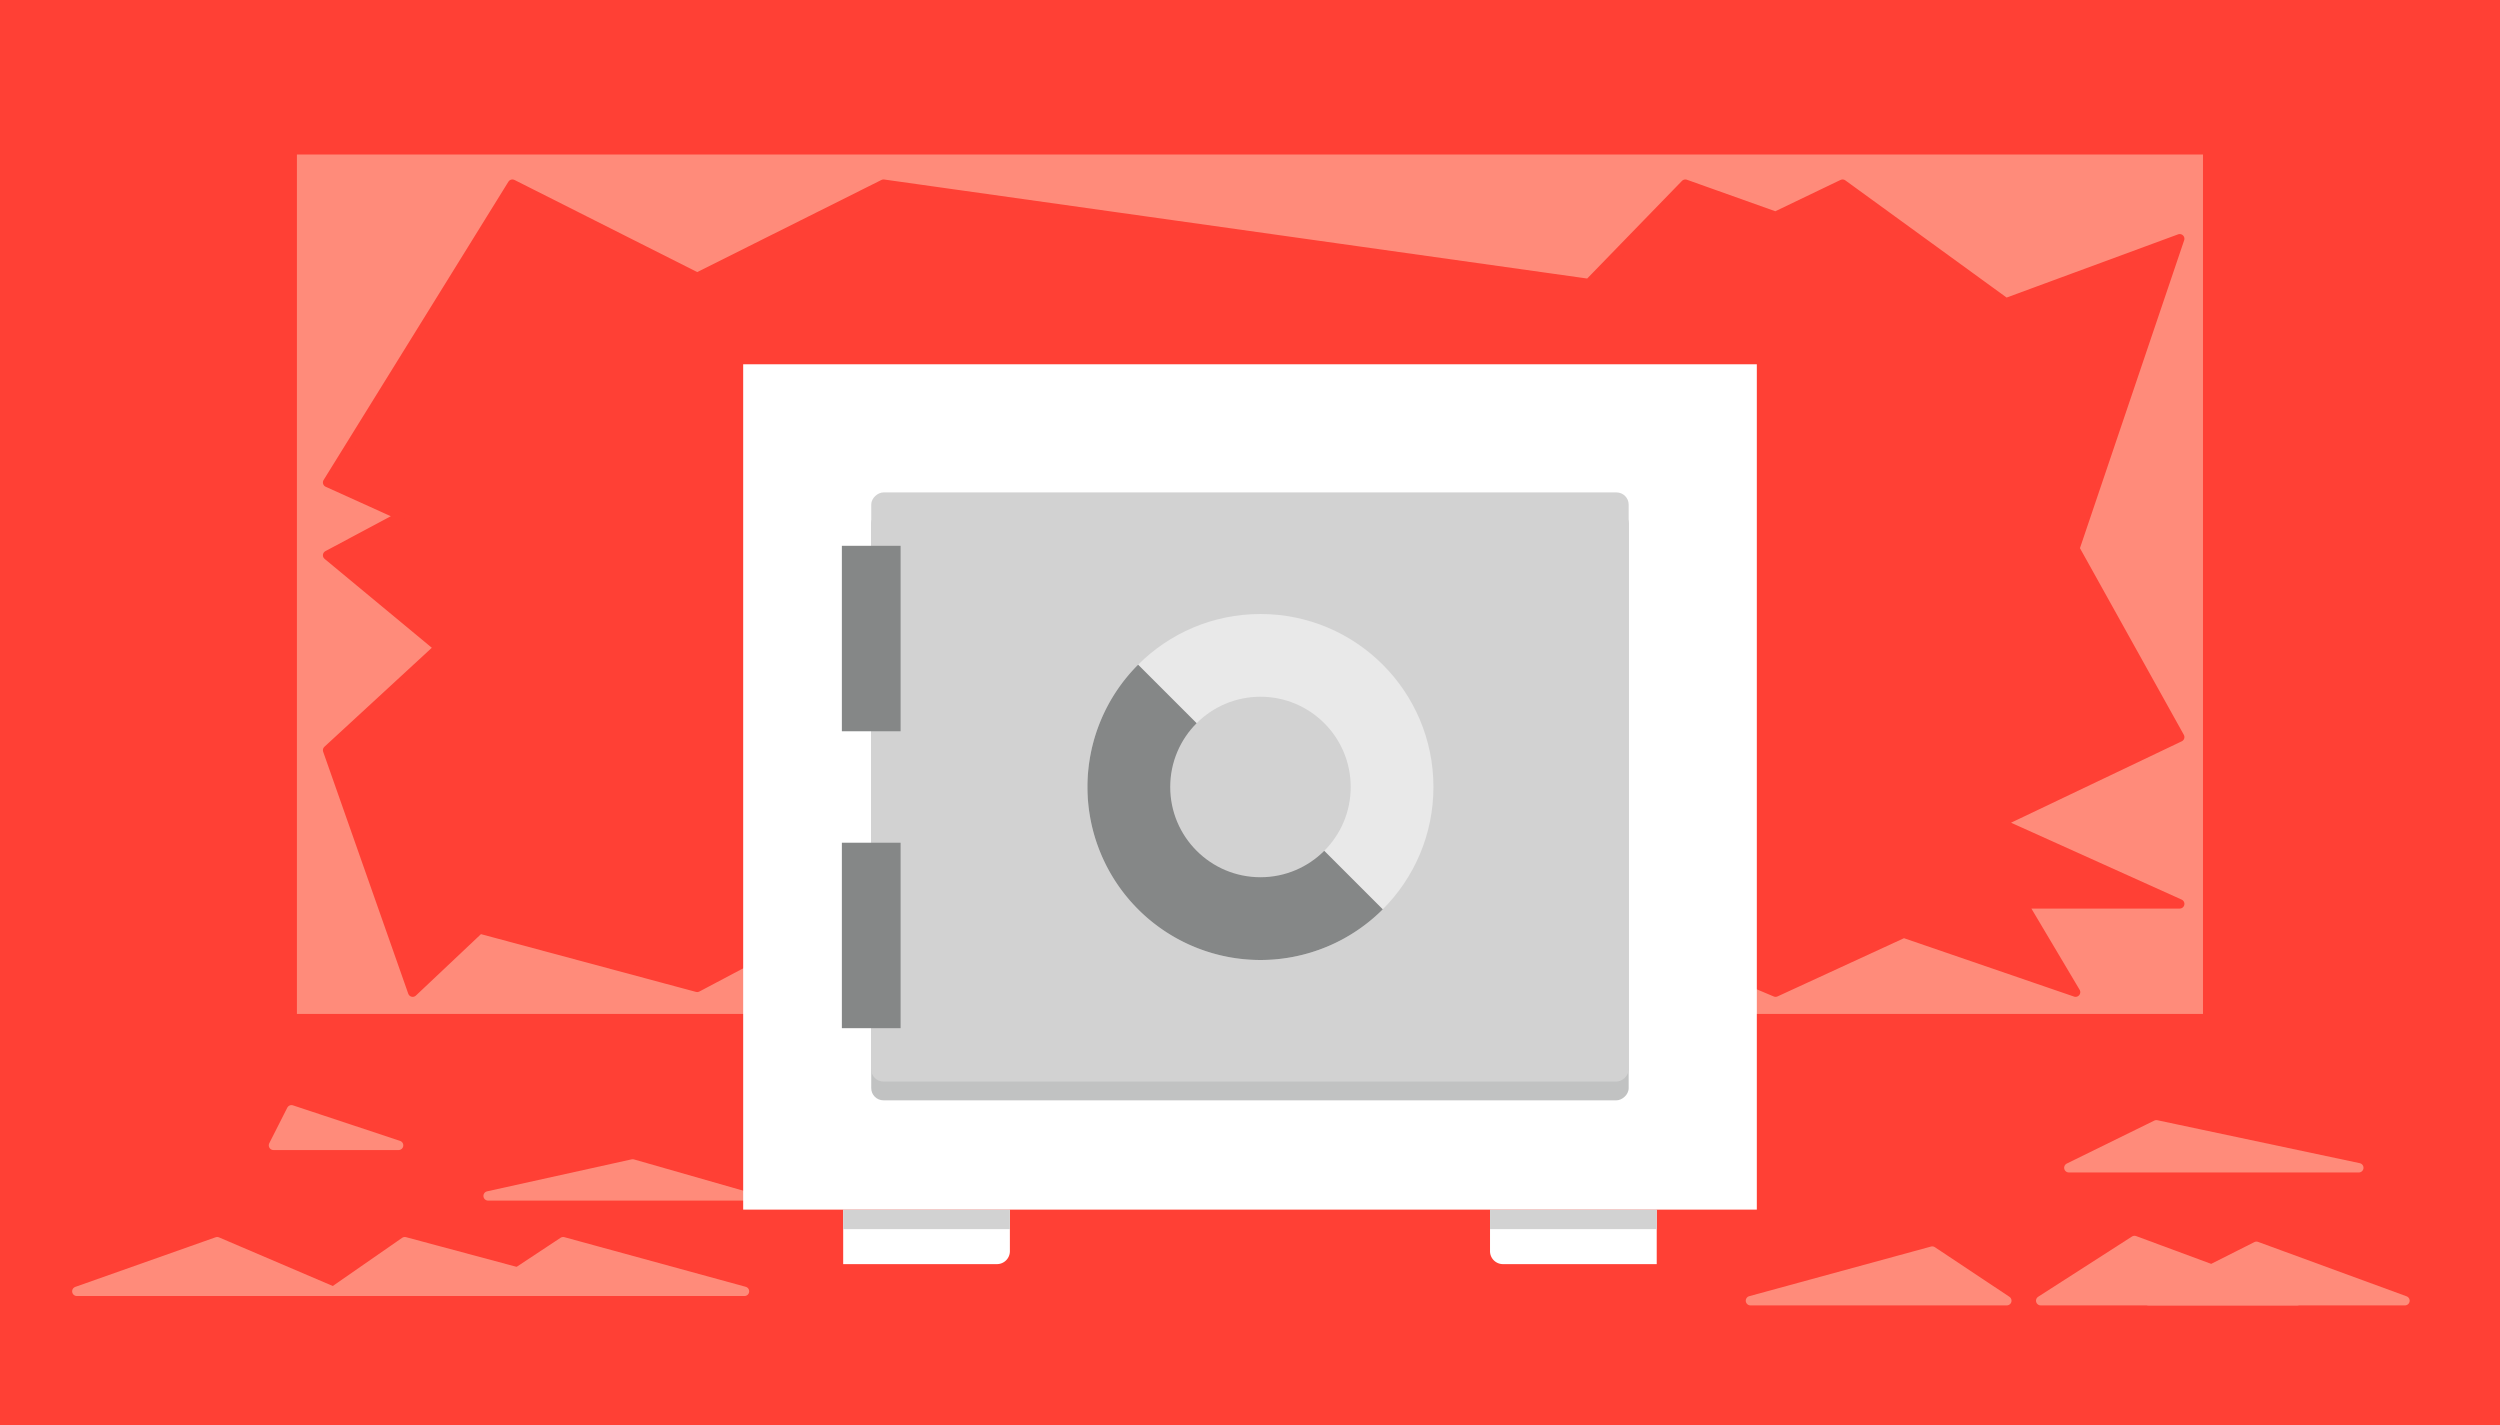 <svg xmlns="http://www.w3.org/2000/svg" viewBox="0 0 266.49 151.92"><title>icon-5</title><g id="Layer_2" data-name="Layer 2"><g id="Assets"><rect width="266.49" height="151.92" style="fill:#ff4035"/><rect x="31.65" y="16.47" width="203.18" height="91.61" style="fill:#ff8b7a"/><polygon points="42.79 54.99 34.92 51.43 54.62 19.63 74.32 29.56 94.18 19.63 169.37 30.22 179.65 19.63 189.27 23.06 196.41 19.63 213.82 32.28 232.35 25.45 221.17 58.48 232.35 78.57 213.18 87.71 232.35 96.35 215.66 96.35 221.25 105.76 202.93 99.47 189.27 105.76 124.7 78.57 74.32 105.25 51.13 99.02 43.99 105.76 34.92 79.97 46.79 69.03 34.92 59.19 42.79 54.99" style="fill:#ff4035;stroke:#ff4035;stroke-linejoin:round"/><polygon points="8.19 137.65 35.53 137.65 23.15 132.36 8.19 137.65" style="fill:#ff8b7a;stroke:#ff8b7a;stroke-linejoin:round"/><polygon points="35.53 137.65 62.86 137.65 43.15 132.36 35.53 137.65" style="fill:#ff8b7a;stroke:#ff8b7a;stroke-linejoin:round"/><polygon points="52.03 137.65 79.36 137.65 60.03 132.36 52.03 137.65" style="fill:#ff8b7a;stroke:#ff8b7a;stroke-linejoin:round"/><polygon points="52.03 127.48 79.36 127.48 67.44 124.07 52.03 127.48" style="fill:#ff8b7a;stroke:#ff8b7a;stroke-linejoin:round"/><polygon points="29.15 122.09 42.49 122.09 31.07 118.3 29.15 122.09" style="fill:#ff8b7a;stroke:#ff8b7a;stroke-linejoin:round"/><polygon points="186.59 138.65 213.92 138.65 205.97 133.36 186.59 138.65" style="fill:#ff8b7a;stroke:#ff8b7a;stroke-linejoin:round"/><polygon points="220.53 124.48 251.44 124.48 229.86 119.9 220.53 124.48" style="fill:#ff8b7a;stroke:#ff8b7a;stroke-linejoin:round"/><polygon points="217.53 138.65 244.86 138.65 227.53 132.23 217.53 138.65" style="fill:#ff8b7a;stroke:#ff8b7a;stroke-linejoin:round"/><polygon points="229.03 138.65 256.36 138.65 240.53 132.85 229.03 138.65" style="fill:#ff8b7a;stroke:#ff8b7a;stroke-linejoin:round"/><rect x="79.22" y="38.83" width="108.05" height="90.11" style="fill:#fff"/><path d="M89.88,128.95h17.77a0,0,0,0,1,0,0v4.42a1.38,1.38,0,0,1-1.38,1.38H89.88a0,0,0,0,1,0,0v-5.8A0,0,0,0,1,89.88,128.95Z" style="fill:#fff"/><rect x="89.88" y="128.95" width="17.77" height="2.07" style="fill:#d2d2d2"/><path d="M158.83,128.95H176.6a0,0,0,0,1,0,0v5.8a0,0,0,0,1,0,0H160.21a1.38,1.38,0,0,1-1.38-1.38v-4.42A0,0,0,0,1,158.83,128.95Z" style="fill:#fff"/><rect x="158.83" y="128.95" width="17.77" height="2.07" style="fill:#d2d2d2"/><rect x="101.84" y="45.52" width="62.8" height="80.74" rx="1.3" ry="1.3" transform="translate(219.13 -47.35) rotate(90)" style="fill:#858787;opacity:0.5"/><rect x="101.84" y="43.52" width="62.8" height="80.74" rx="1.3" ry="1.3" transform="translate(217.13 -49.35) rotate(90)" style="fill:#d2d2d2"/><circle cx="134.36" cy="83.89" r="18.44" style="fill:#d2d2d2"/><circle cx="134.36" cy="83.89" r="18.44" style="fill:#fff;opacity:0.5"/><path d="M147.4,96.93a18.44,18.44,0,0,1-26.08-26.08" style="fill:#858787"/><circle cx="134.36" cy="83.89" r="9.62" style="fill:#d2d2d2"/><rect x="89.74" y="58.18" width="6.26" height="19.77" style="fill:#858787"/><rect x="89.74" y="89.83" width="6.26" height="19.77" style="fill:#858787"/></g></g></svg>